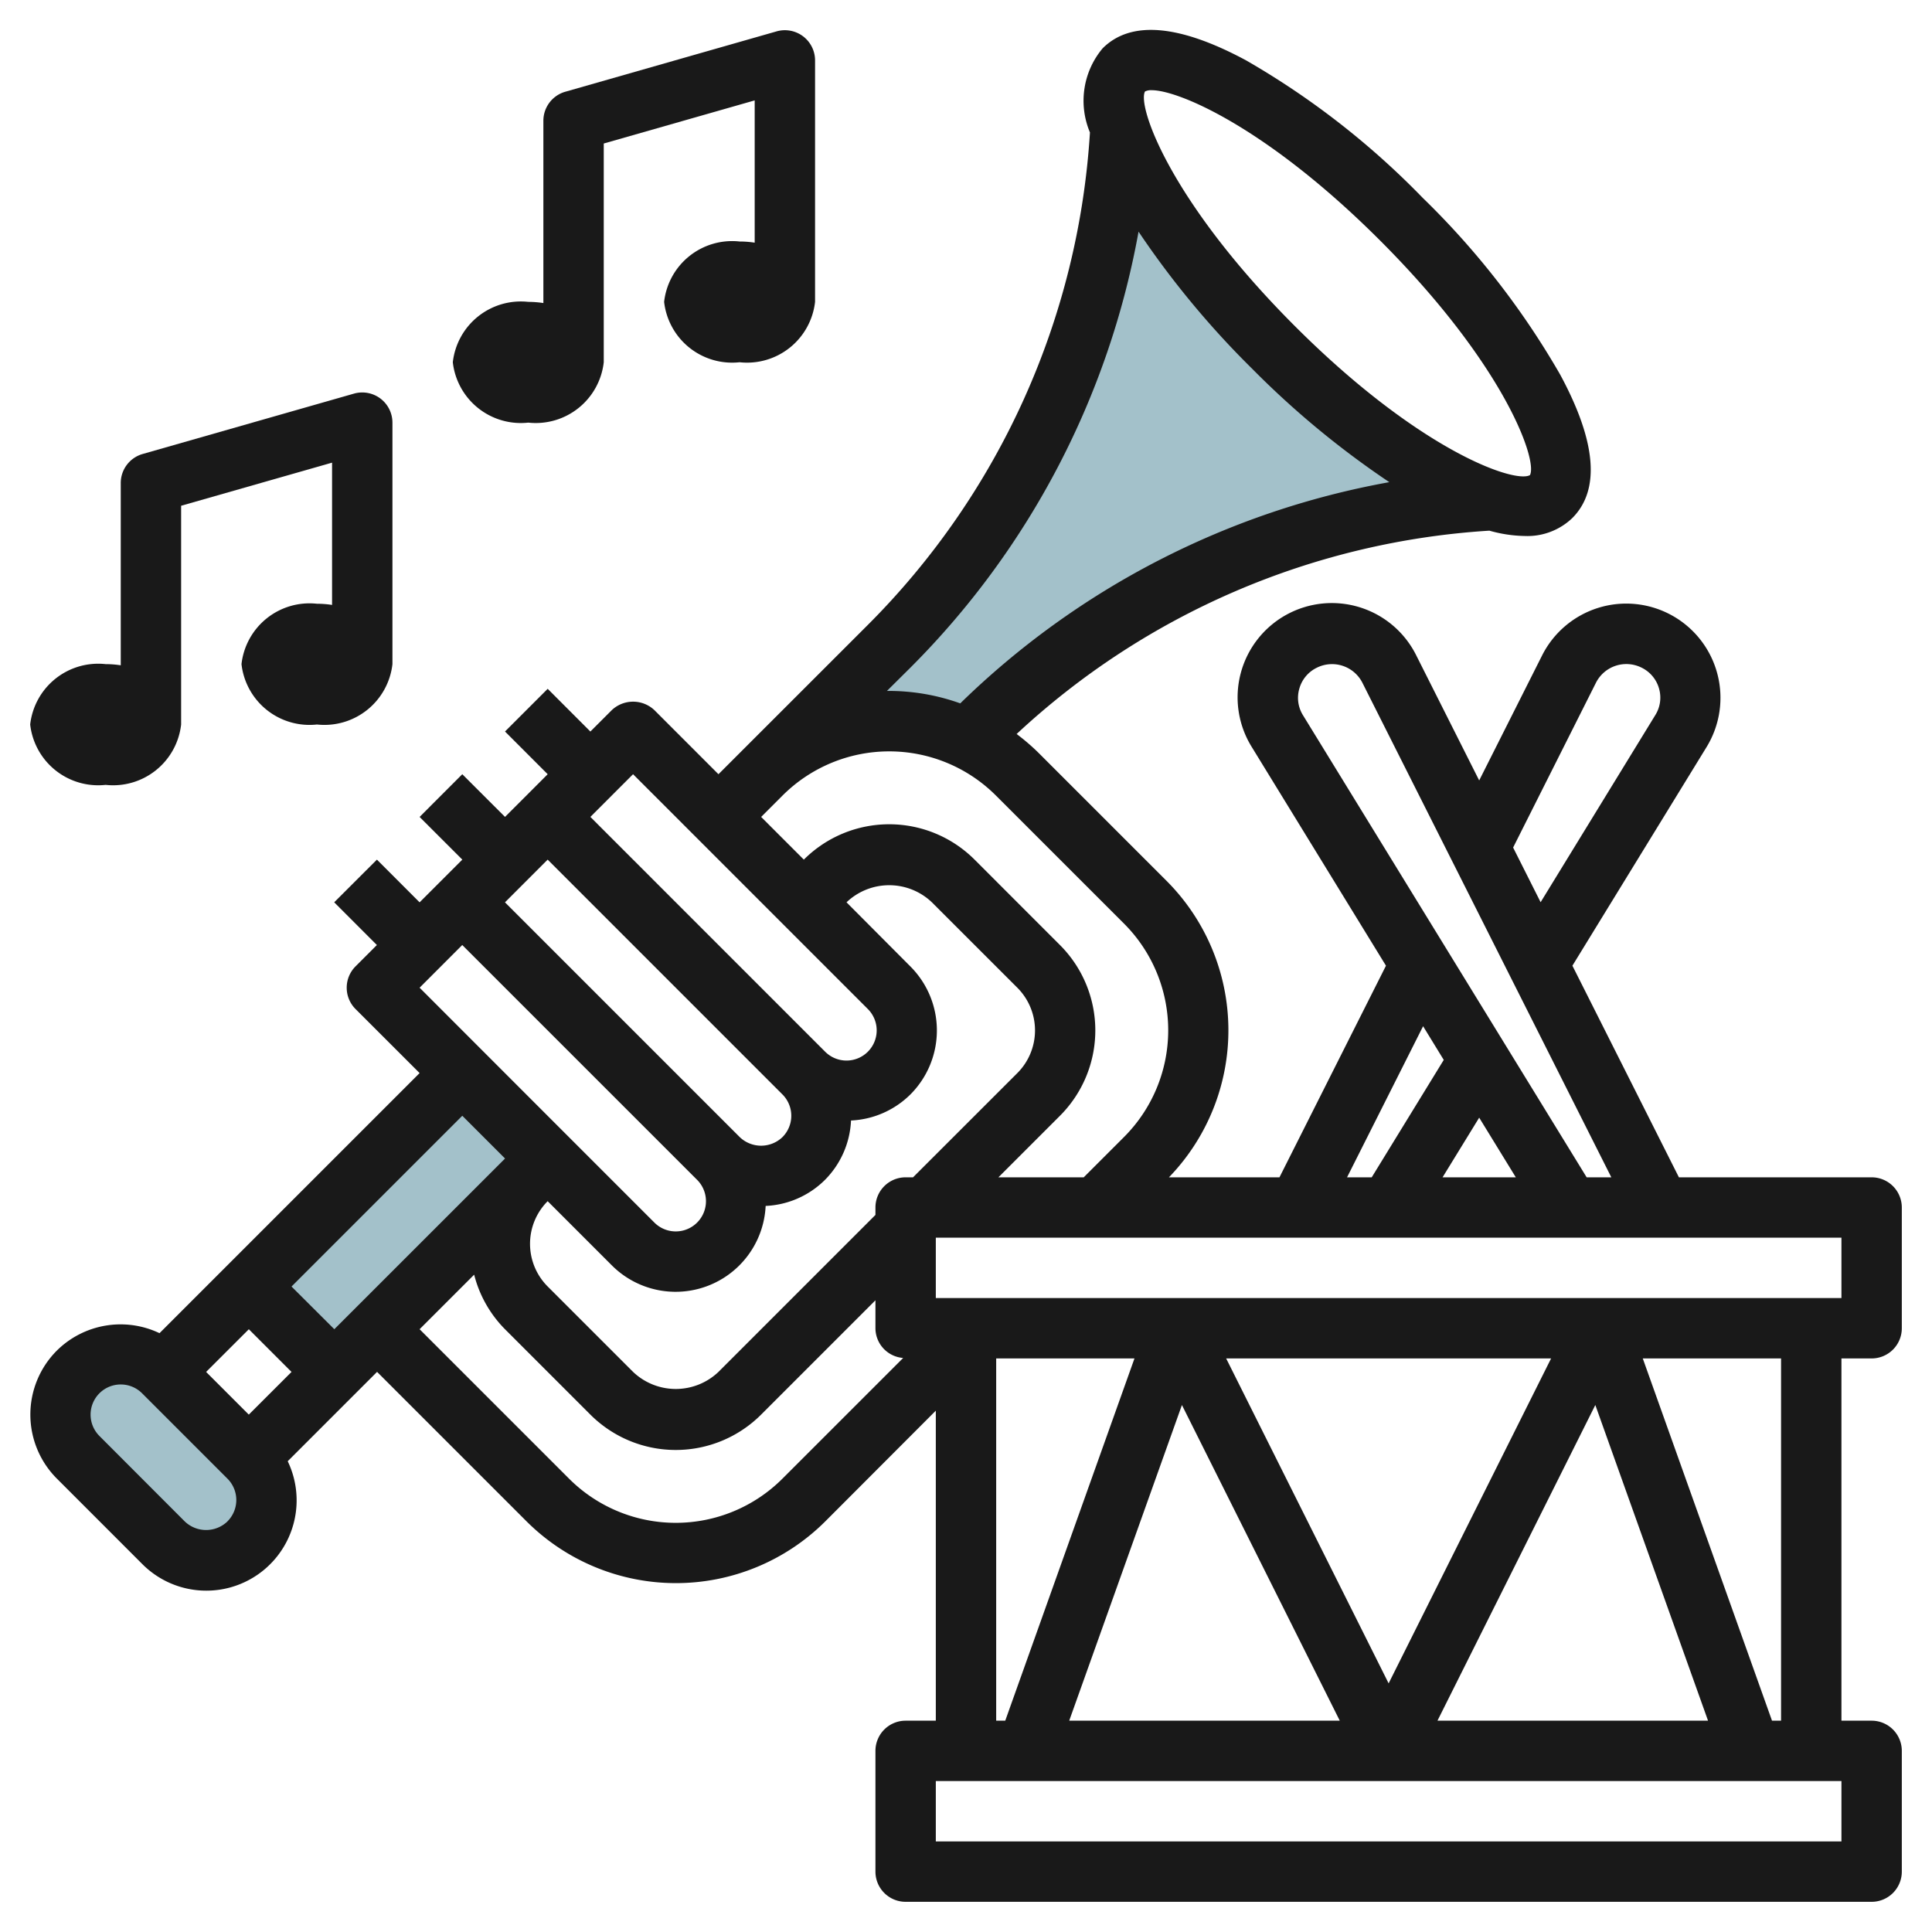 <svg id="Layer_3" height="512" viewBox="0 0 64 64" width="512" xmlns="http://www.w3.org/2000/svg" data-name="Layer 3"><g fill="#a3c1ca"><path d="m11.071 45.447 7.071-7.071-2.828-2.829-7.071 7.071z"/><path d="m32.039 24.473a6 6 0 0 0 -6.826 1.175l4.243-4.243a26.3 26.3 0 0 0 7.658-17.054v-.04c.585 1.857 2.445 4.573 5.067 7.2s5.338 4.482 7.2 5.067h-.041a26.306 26.306 0 0 0 -17.054 7.659l-.25.25z"/><rect height="8" rx="2" transform="matrix(.707 -.707 .707 .707 -32.55 17.968)" width="4" x="3.414" y="44.275"/></g><path d="m62 39h-6.384l-3.528-7.01 4.451-7.254a3.121 3.121 0 1 0 -5.458-3.018l-2.081 4.135-2.081-4.135a3.122 3.122 0 1 0 -5.459 3.017l4.452 7.255-3.528 7.01h-3.661a7.006 7.006 0 0 0 -.075-9.816l-4.243-4.243a7.163 7.163 0 0 0 -.728-.626 25.267 25.267 0 0 1 15.661-6.736 4.526 4.526 0 0 0 1.162.176 2.15 2.15 0 0 0 1.583-.592c.933-.933.8-2.532-.4-4.753a26.7 26.7 0 0 0 -4.552-5.854 26.709 26.709 0 0 0 -5.852-4.556c-2.221-1.195-3.821-1.33-4.752-.4a2.7 2.7 0 0 0 -.421 2.787 25.274 25.274 0 0 1 -7.357 16.313l-4.242 4.24-.707.707-2.121-2.122a1.029 1.029 0 0 0 -1.414 0l-.708.708-1.414-1.415-1.414 1.414 1.414 1.415-.706.707-.708.707-1.415-1.414-1.414 1.415 1.415 1.414-.708.708-.707.707-1.414-1.415-1.415 1.414 1.414 1.415-.707.707a1 1 0 0 0 0 1.414l2.122 2.121-8.616 8.616a3 3 0 0 0 -3.4.576 3 3 0 0 0 0 4.242l2.828 2.829a2.992 2.992 0 0 0 4.819-3.405l2.96-2.96 4.95 4.95a7.006 7.006 0 0 0 9.9 0l3.659-3.665v10.27h-1a1 1 0 0 0 -1 1v4a1 1 0 0 0 1 1h32a1 1 0 0 0 1-1v-4a1 1 0 0 0 -1-1h-1v-12h1a1 1 0 0 0 1-1v-4a1 1 0 0 0 -1-1zm-9.132-16.383a1.128 1.128 0 0 1 1.512-.5 1.1 1.1 0 0 1 .577.69 1.087 1.087 0 0 1 -.122.88l-3.8 6.2-.911-1.811zm-9.825.192a1.1 1.1 0 0 1 .578-.69 1.128 1.128 0 0 1 1.511.5l8.245 16.381h-.817l-9.4-15.312a1.088 1.088 0 0 1 -.117-.879zm7.17 16.191h-2.426l1.213-1.976zm-3.071-5.005.684 1.116-2.386 3.889h-.817zm-9.908-3.4a5 5 0 0 1 0 7.071l-1.334 1.334h-2.826l2.038-2.038a4 4 0 0 0 0-5.657l-2.828-2.829a4 4 0 0 0 -5.656 0l-1.414-1.414.708-.708a5 5 0 0 1 7.07 0zm-19.092 9.196 2.121 2.121a2.986 2.986 0 0 0 5.1-1.964 2.97 2.97 0 0 0 1.966-.864 2.978 2.978 0 0 0 .862-1.966 2.983 2.983 0 0 0 1.966-.862 3 3 0 0 0 0-4.242l-2.115-2.124a2.049 2.049 0 0 1 2.828 0l2.83 2.829a2 2 0 0 1 0 2.829l-3.454 3.452h-.246a1 1 0 0 0 -1 1v.246l-5.2 5.2a2.051 2.051 0 0 1 -2.828 0l-2.829-2.829a2 2 0 0 1 -.001-2.826zm0-11.315 7.777 7.778a1 1 0 0 1 0 1.415 1.022 1.022 0 0 1 -1.413 0l-7.778-7.778zm19.788-25.446a.458.458 0 0 1 .221-.042c.9 0 3.837 1.25 7.569 4.982 4.137 4.137 5.224 7.29 4.961 7.769-.5.283-3.652-.8-7.79-4.94s-5.225-7.29-4.961-7.769zm-7.767 19.082a27.27 27.27 0 0 0 7.553-14.438 29.47 29.47 0 0 0 3.761 4.539 29.523 29.523 0 0 0 4.546 3.759 27.263 27.263 0 0 0 -14.213 7.328 7 7 0 0 0 -2.354-.412c-.025 0-.05 0-.075 0zm-9.192 3.535 7.778 7.779a1 1 0 0 1 0 1.413 1 1 0 0 1 -1.415 0l-7.777-7.778zm-5.658 5.658 7.779 7.778a1 1 0 0 1 -1.414 1.417l-2.121-2.121-1.414-1.414-4.243-4.246zm1.415 7.07v.005l-5.653 5.652-1.418-1.414 5.657-5.657zm-9.9 7.072 1.415-1.414 1.414 1.414-1.415 1.414zm.706 4.953a1.022 1.022 0 0 1 -1.413 0l-2.828-2.832a1 1 0 0 1 0-1.413 1 1 0 0 1 1.414 0l2.828 2.828a1 1 0 0 1 0 1.414zm18.386-1.418a5 5 0 0 1 -7.07 0l-4.95-4.95 1.807-1.807a3.946 3.946 0 0 0 1.021 1.807l2.829 2.829a4 4 0 0 0 5.656 0l3.787-3.787v.926a.992.992 0 0 0 .919.984zm7.08-3.982h4.581l-4.281 12h-.3zm13 10.764-5.382-10.764h10.764zm6.847-9.221 3.734 10.457h-8.963zm-8.465 10.457h-8.963l3.734-10.457zm16.618 4h-30v-2h30zm-2-4h-.3l-4.281-12h4.581zm2-14h-30v-2h30z" fill="#191919"/><path d="m3.5 26a2.267 2.267 0 0 0 2.5-2v-7.246l5-1.428v4.713a3.256 3.256 0 0 0 -.5-.039 2.267 2.267 0 0 0 -2.5 2 2.267 2.267 0 0 0 2.5 2 2.267 2.267 0 0 0 2.5-2v-8a1 1 0 0 0 -1.274-.961l-7 2a1 1 0 0 0 -.726.961v6.039a3.256 3.256 0 0 0 -.5-.039 2.267 2.267 0 0 0 -2.5 2 2.267 2.267 0 0 0 2.5 2z" fill="#191919"/><path d="m24.5 8a2.267 2.267 0 0 0 -2.5 2 2.267 2.267 0 0 0 2.5 2 2.267 2.267 0 0 0 2.5-2v-8a1 1 0 0 0 -1.274-.961l-7 2a1 1 0 0 0 -.726.961v6.039a3.256 3.256 0 0 0 -.5-.039 2.267 2.267 0 0 0 -2.5 2 2.267 2.267 0 0 0 2.5 2 2.267 2.267 0 0 0 2.5-2v-7.246l5-1.428v4.713a3.256 3.256 0 0 0 -.5-.039z" fill="#191919"/></svg>
